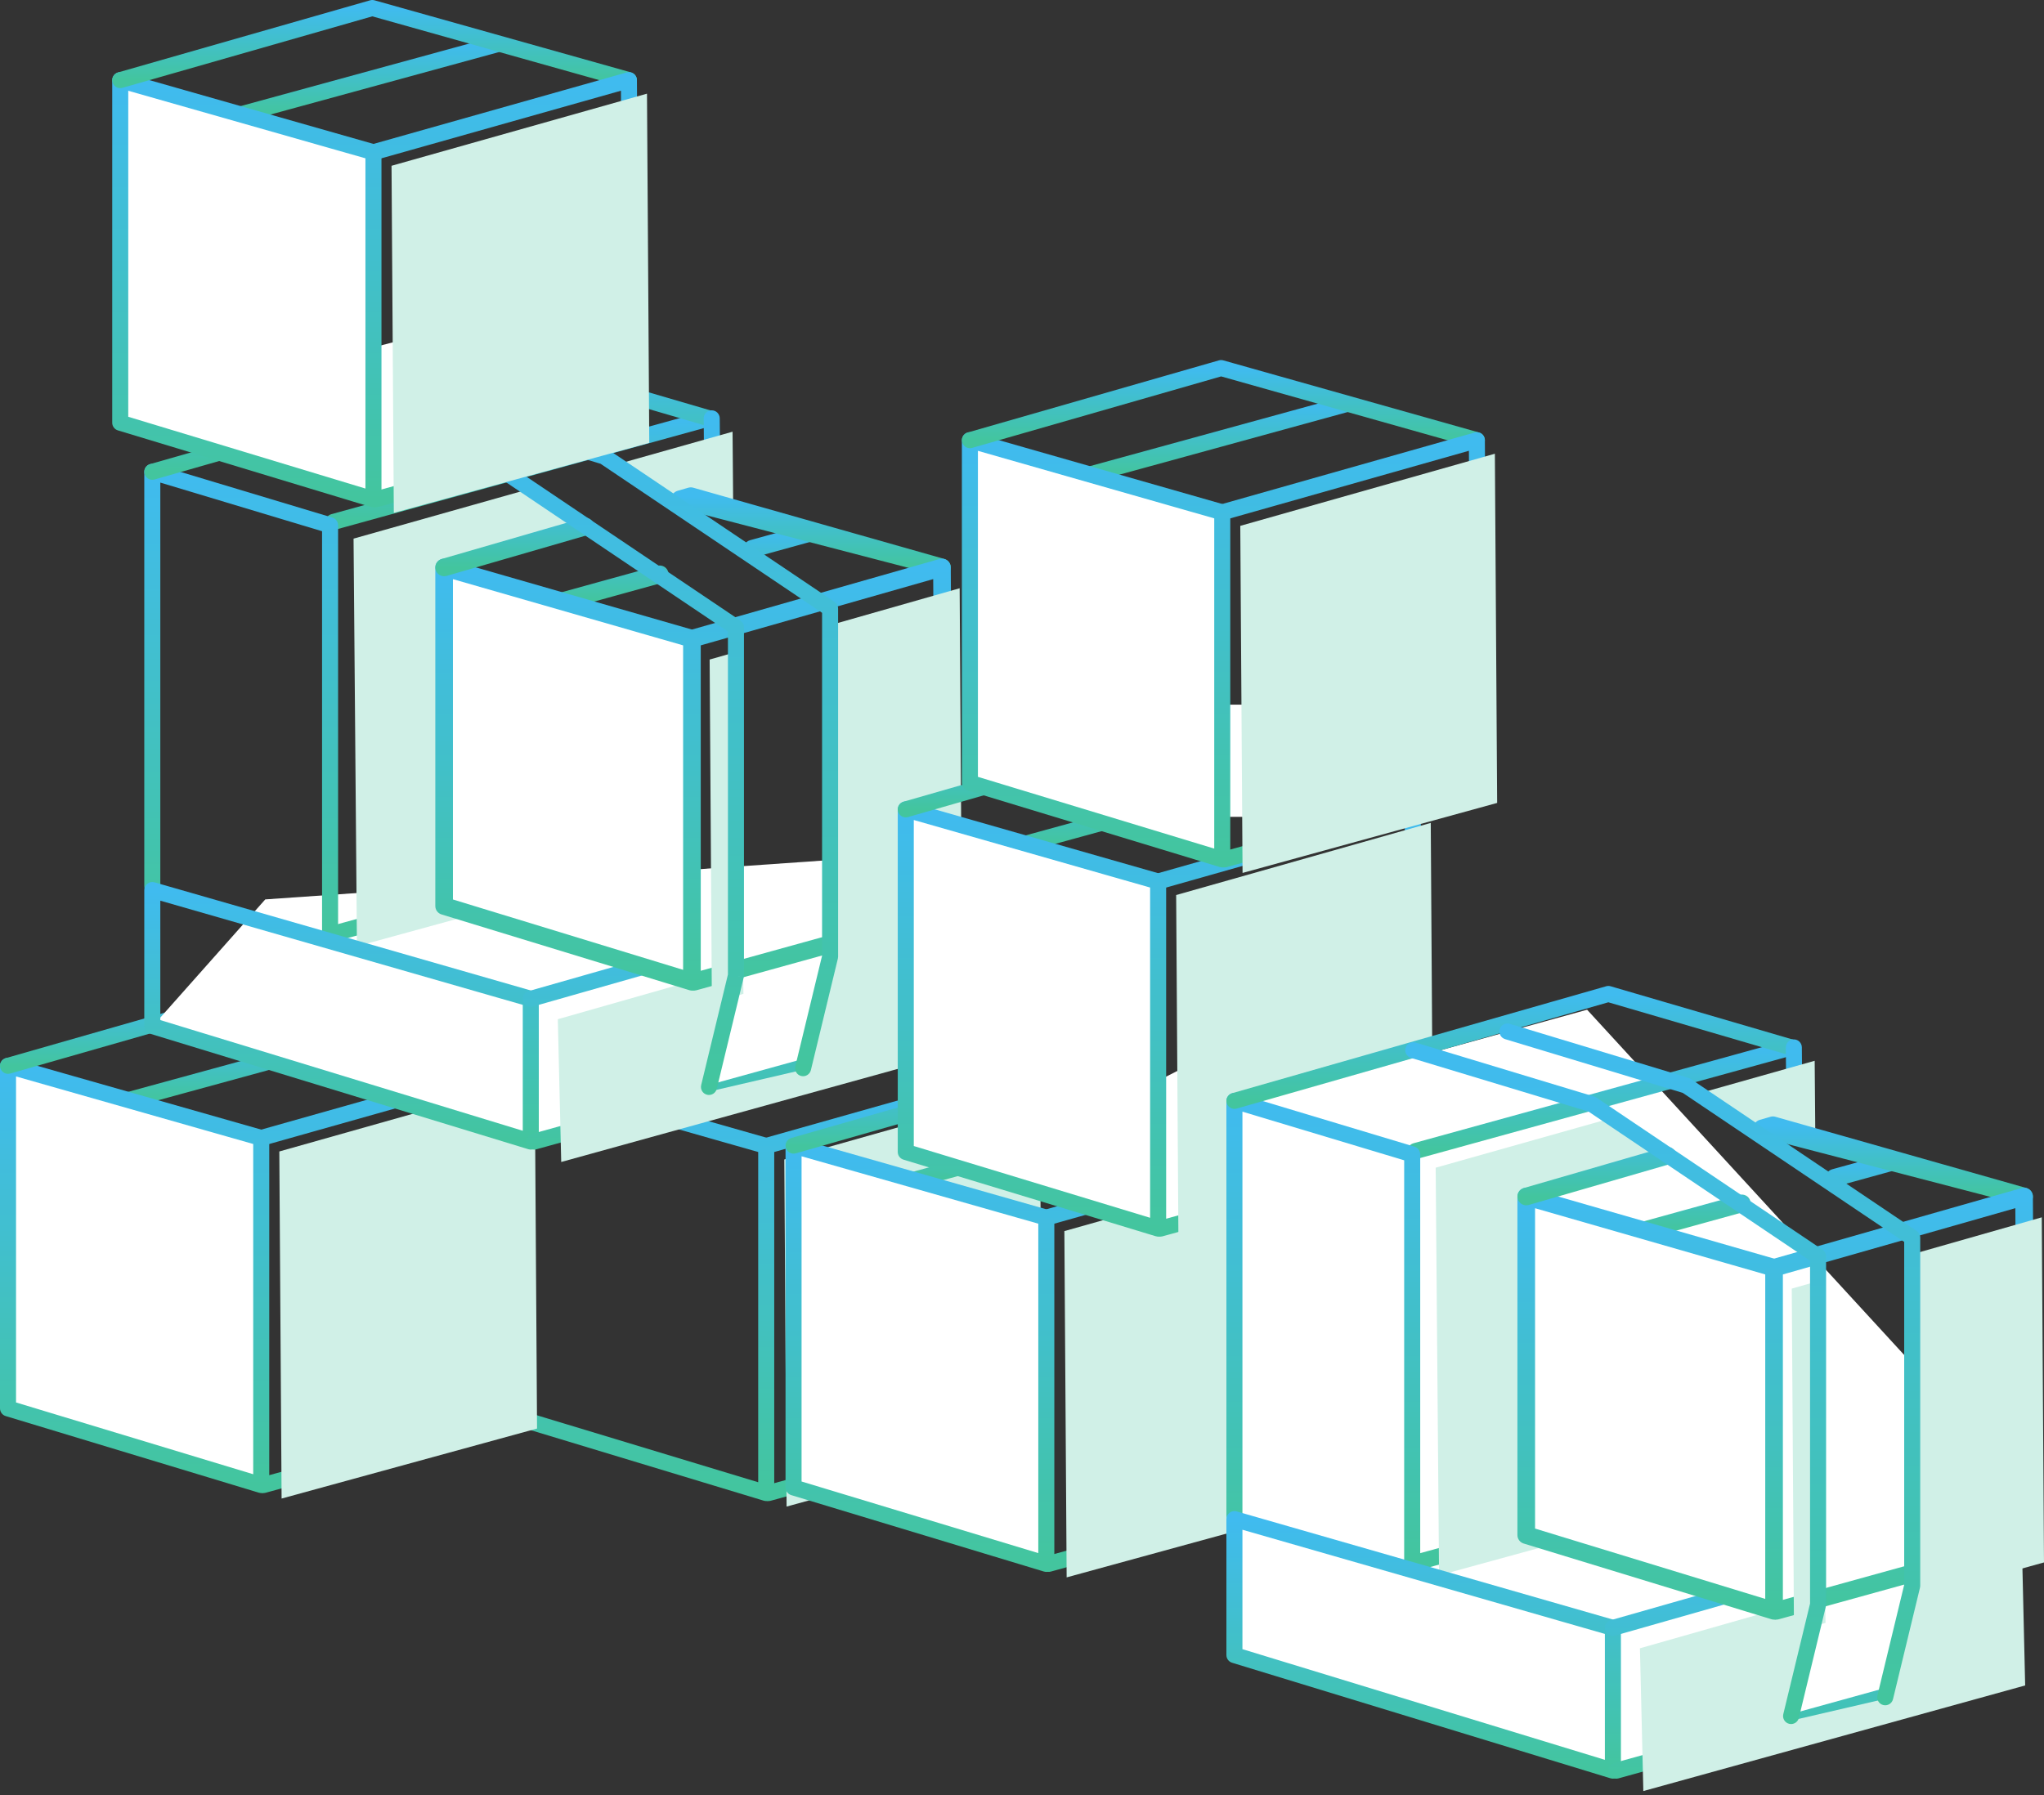 <svg width="255" height="224" viewBox="0 0 255 224" version="1.1" xmlns="http://www.w3.org/2000/svg" xmlns:xlink="http://www.w3.org/1999/xlink">
<rect x="0" y="0" width="255" height="224" fill="#333333" stroke="none"/>
<title>img_footer</title>
<desc>Created using Figma</desc>
<g id="Canvas" transform="translate(-447 -325)">
<clipPath id="clip-0" clip-rule="evenodd">
<path d="M 447 325L 702 325L 702 549L 447 549L 447 325Z" fill="#FFFFFF"/>
</clipPath>
<g id="img_footer" clip-path="url(#clip-0)">
<g id="footer_illustration">
<g id="box_2">
<g id="box">
<g id="Path 2 Copy 2">
<use xlink:href="#path0_stroke" transform="matrix(-1 0 0 1 558.103 454.5)" fill="url(#paint0_linear)"/>
</g>
<g id="Path 2">
<use xlink:href="#path1_stroke" transform="translate(511 459)" fill="url(#paint1_linear)"/>
</g>
<g id="Path 2">
<use xlink:href="#path2_stroke" transform="matrix(-1 0 0 1 574.462 450)" fill="url(#paint2_linear)"/>
</g>
<g id="Path 2 Copy">
<use xlink:href="#path3_stroke" transform="matrix(-1 0 0 1 574.744 459)" fill="url(#paint3_linear)"/>
</g>
<g id="offset">
<use xlink:href="#path4_fill" transform="matrix(-1 0 0 1 577 460.688)" fill="#D0F0E7" style="mix-blend-mode:darken"/>
</g>
</g>
</g>
<g id="box_1">
<g id="box">
<g id="Path 2 Copy 2">
<use xlink:href="#path0_stroke" transform="matrix(-1 0 0 1 495.103 453.5)" fill="url(#paint5_linear)"/>
</g>
<g id="Path 2">
<use xlink:href="#path5_fill" transform="translate(448 458)" fill="#FFFFFF"/>
<use xlink:href="#path1_stroke" transform="translate(448 458)" fill="url(#paint7_linear)"/>
</g>
<g id="Path 2">
<use xlink:href="#path2_stroke" transform="matrix(-1 0 0 1 511.462 449)" fill="url(#paint8_linear)"/>
</g>
<g id="Path 2 Copy">
<use xlink:href="#path3_stroke" transform="matrix(-1 0 0 1 511.744 458)" fill="url(#paint9_linear)"/>
</g>
<g id="offset">
<use xlink:href="#path4_fill" transform="matrix(-1 0 0 1 514 459.688)" fill="#D0F0E7" style="mix-blend-mode:darken"/>
</g>
</g>
</g>
<g id="box_4">
<g id="box">
<g id="Path 2 Copy 2">
<use xlink:href="#path6_stroke" transform="matrix(-1 0 0 1 593.019 463.473)" fill="url(#paint11_linear)"/>
</g>
<g id="Path 2">
<use xlink:href="#path7_fill" transform="translate(546 467.963)" fill="#FFFFFF"/>
<use xlink:href="#path8_stroke" transform="translate(546 467.963)" fill="url(#paint13_linear)"/>
</g>
<g id="Path 2">
<use xlink:href="#path9_stroke" transform="matrix(-1 0 0 1 609.348 458.984)" fill="url(#paint14_linear)"/>
</g>
<g id="Path 2 Copy">
<use xlink:href="#path10_stroke" transform="matrix(-1 0 0 1 609.63 467.963)" fill="url(#paint15_linear)"/>
</g>
<g id="offset">
<use xlink:href="#path11_fill" transform="matrix(-1 0 0 1 611.882 469.646)" fill="#D0F0E7" style="mix-blend-mode:darken"/>
</g>
</g>
<g id="Path 4">
<use xlink:href="#path12_fill" transform="translate(568.941 453.095)" fill="#FFFFFF"/>
</g>
</g>
<g id="boxes_bundle">
<g id="Path 3">
<use xlink:href="#path13_fill" transform="translate(466.587 431.383)" fill="#FFFFFF"/>
</g>
<g id="box1">
<g id="Path 2 Copy 2">
<use xlink:href="#path14_stroke" transform="matrix(-1 0 0 1 535.466 377.203)" fill="url(#paint19_linear)"/>
</g>
<g id="Path 2">
<use xlink:href="#path15_stroke" transform="translate(466 383.875)" fill="url(#paint20_linear)"/>
</g>
<g id="Path 2">
<use xlink:href="#path16_stroke" transform="matrix(-1 0 0 1 535.466 370.532)" fill="url(#paint21_linear)"/>
</g>
<g id="Path 2 Copy">
<use xlink:href="#path17_stroke" transform="matrix(-1 0 0 1 535.881 377.203)" fill="url(#paint22_linear)"/>
</g>
<g id="offset">
<use xlink:href="#path18_fill" transform="matrix(-1 0 0 1 538.473 378.871)" fill="#D0F0E7" style="mix-blend-mode:darken"/>
</g>
</g>
<g id="box_3">
<g id="Path 2">
<use xlink:href="#path19_stroke" transform="translate(466 436.064)" fill="url(#paint24_linear)"/>
</g>
<g id="Path 2 Copy">
<use xlink:href="#path20_fill" transform="matrix(-1 0 0 1 562.279 439.359)" fill="url(#paint25_linear)"/>
</g>
<g id="offset">
<use xlink:href="#path21_fill" transform="matrix(-1 0 0 1 564.651 438.609)" fill="#D0F0E7" style="mix-blend-mode:darken"/>
</g>
</g>
<g id="bo2">
<g id="Path 2 Copy 2">
<use xlink:href="#path22_stroke" transform="matrix(-1 0 0 1 548.505 391.362)" fill="url(#paint27_linear)"/>
</g>
<g id="Path 2">
<use xlink:href="#path23_fill" transform="translate(502.407 395.809)" fill="#FFFFFF"/>
<use xlink:href="#path24_stroke" transform="translate(502.407 395.809)" fill="url(#paint29_linear)"/>
</g>
<g id="Path 2">
<use xlink:href="#path25_stroke" transform="matrix(-1 0 0 1 564.516 386.915)" fill="url(#paint30_linear)"/>
</g>
<g id="Path 2 Copy">
<use xlink:href="#path26_stroke" transform="matrix(-1 0 0 1 564.792 395.809)" fill="url(#paint31_linear)"/>
</g>
<g id="offset">
<use xlink:href="#path27_fill" transform="matrix(-1 0 0 1 567 398.407)" fill="#D0F0E7" style="mix-blend-mode:darken"/>
</g>
</g>
<g id="Path 2">
<use xlink:href="#path28_stroke" transform="translate(500.058 375.213)" fill="url(#paint33_linear)"/>
</g>
<g id="Path 2">
<use xlink:href="#path28_stroke" transform="translate(488.314 377.553)" fill="url(#paint34_linear)"/>
</g>
<g id="Path 7">
<use xlink:href="#path29_fill" transform="translate(494.186 360)" fill="#FFFFFF"/>
</g>
</g>
<g id="box3">
<g id="box">
<g id="Path 2 Copy 2">
<use xlink:href="#path30_stroke" transform="matrix(-1 0 0 1 606.944 421.5)" fill="url(#paint36_linear)"/>
</g>
<g id="Path 2">
<use xlink:href="#path31_fill" transform="translate(560 426)" fill="#FFFFFF"/>
<use xlink:href="#path32_stroke" transform="translate(560 426)" fill="url(#paint38_linear)"/>
</g>
<g id="Path 2">
<use xlink:href="#path33_stroke" transform="matrix(-1 0 0 1 623.248 417)" fill="url(#paint39_linear)"/>
</g>
<g id="Path 2 Copy">
<use xlink:href="#path34_stroke" transform="matrix(-1 0 0 1 623.529 426)" fill="url(#paint40_linear)"/>
</g>
<g id="offset">
<use xlink:href="#path35_fill" transform="matrix(-1 0 0 1 625.778 427.688)" fill="#D0F0E7" style="mix-blend-mode:darken"/>
</g>
</g>
</g>
<g id="box3 copy">
<g id="box">
<g id="Rectangle 5">
<use xlink:href="#path36_fill" transform="translate(593 412.931)" fill="#FFFFFF"/>
</g>
<g id="Path 2 Copy 2">
<use xlink:href="#path30_stroke" transform="matrix(-1 0 0 1 614.944 375.431)" fill="url(#paint43_linear)"/>
</g>
<g id="Path 2">
<use xlink:href="#path31_fill" transform="translate(568 379.931)" fill="#FFFFFF"/>
<use xlink:href="#path32_stroke" transform="translate(568 379.931)" fill="url(#paint45_linear)"/>
</g>
<g id="Path 2">
<use xlink:href="#path33_stroke" transform="matrix(-1 0 0 1 631.248 370.931)" fill="url(#paint46_linear)"/>
</g>
<g id="Path 2 Copy">
<use xlink:href="#path34_stroke" transform="matrix(-1 0 0 1 631.529 379.931)" fill="url(#paint47_linear)"/>
</g>
<g id="offset">
<use xlink:href="#path35_fill" transform="matrix(-1 0 0 1 633.778 381.619)" fill="#D0F0E7" style="mix-blend-mode:darken"/>
</g>
</g>
</g>
<g id="box_top">
<g id="box">
<g id="Path 2 Copy 2">
<use xlink:href="#path0_stroke" transform="matrix(-1 0 0 1 509.103 330.5)" fill="url(#paint49_linear)"/>
</g>
<g id="Path 2">
<use xlink:href="#path5_fill" transform="translate(462 335)" fill="#FFFFFF"/>
<use xlink:href="#path1_stroke" transform="translate(462 335)" fill="url(#paint51_linear)"/>
</g>
<g id="Path 2">
<use xlink:href="#path2_stroke" transform="matrix(-1 0 0 1 525.462 326)" fill="url(#paint52_linear)"/>
</g>
<g id="Path 2 Copy">
<use xlink:href="#path3_stroke" transform="matrix(-1 0 0 1 525.744 335)" fill="url(#paint53_linear)"/>
</g>
<g id="offset">
<use xlink:href="#path4_fill" transform="matrix(-1 0 0 1 528 336.688)" fill="#D0F0E7" style="mix-blend-mode:darken"/>
</g>
</g>
</g>
<g id="boxes_bundle copy">
<g id="Path 3">
<use xlink:href="#path37_fill" transform="translate(601.587 451)" fill="#FFFFFF"/>
</g>
<g id="box1">
<g id="Path 2 Copy 2">
<use xlink:href="#path14_stroke" transform="matrix(-1 0 0 1 670.466 455.703)" fill="url(#paint56_linear)"/>
</g>
<g id="Path 2">
<use xlink:href="#path15_stroke" transform="translate(601 462.375)" fill="url(#paint57_linear)"/>
</g>
<g id="Path 2">
<use xlink:href="#path16_stroke" transform="matrix(-1 0 0 1 670.466 449.032)" fill="url(#paint58_linear)"/>
</g>
<g id="Path 2 Copy">
<use xlink:href="#path38_stroke" transform="matrix(-1 0 0 1 670.881 455.703)" fill="url(#paint59_linear)"/>
</g>
<g id="offset">
<use xlink:href="#path18_fill" transform="matrix(-1 0 0 1 673.473 457.371)" fill="#D0F0E7" style="mix-blend-mode:darken"/>
</g>
</g>
<g id="box_3">
<g id="Path 2">
<use xlink:href="#path19_stroke" transform="translate(601 514.564)" fill="url(#paint61_linear)"/>
</g>
<g id="Path 2 Copy">
<use xlink:href="#path39_fill" transform="matrix(-1 0 0 1 697.279 517.859)" fill="url(#paint62_linear)"/>
</g>
<g id="offset">
<use xlink:href="#path21_fill" transform="matrix(-1 0 0 1 699.651 517.109)" fill="#D0F0E7" style="mix-blend-mode:darken"/>
</g>
</g>
<g id="bo2">
<g id="Path 2 Copy 2">
<use xlink:href="#path22_stroke" transform="matrix(-1 0 0 1 683.505 469.862)" fill="url(#paint64_linear)"/>
</g>
<g id="Path 2">
<use xlink:href="#path23_fill" transform="translate(637.407 474.309)" fill="#FFFFFF"/>
<use xlink:href="#path24_stroke" transform="translate(637.407 474.309)" fill="url(#paint66_linear)"/>
</g>
<g id="Path 2">
<use xlink:href="#path25_stroke" transform="matrix(-1 0 0 1 699.516 465.415)" fill="url(#paint67_linear)"/>
</g>
<g id="Path 2 Copy">
<use xlink:href="#path26_stroke" transform="matrix(-1 0 0 1 699.792 474.309)" fill="url(#paint68_linear)"/>
</g>
<g id="offset">
<use xlink:href="#path27_fill" transform="matrix(-1 0 0 1 702 476.907)" fill="#D0F0E7" style="mix-blend-mode:darken"/>
</g>
</g>
<g id="Path 2">
<use xlink:href="#path28_stroke" transform="translate(635.058 453.713)" fill="url(#paint70_linear)"/>
</g>
<g id="Path 2">
<use xlink:href="#path28_stroke" transform="translate(623.314 456.053)" fill="url(#paint71_linear)"/>
</g>
</g>
</g>
</g>
</g>
<defs>
<linearGradient id="paint0_linear" x1="0" y1="0" x2="1" y2="0" gradientUnits="userSpaceOnUse" gradientTransform="matrix(0 8.661 -31.662 0 15.936 0.057)">
<stop offset="0" stop-color="#40BBEF"/>
<stop offset="1" stop-color="#43C59E"/>
</linearGradient>
<linearGradient id="paint1_linear" x1="0" y1="0" x2="1" y2="0" gradientUnits="userSpaceOnUse" gradientTransform="matrix(0 51.968 -31.382 0 15.795 0.344)">
<stop offset="0" stop-color="#40BBEF"/>
<stop offset="1" stop-color="#43C59E"/>
</linearGradient>
<linearGradient id="paint2_linear" x1="0" y1="0" x2="1" y2="0" gradientUnits="userSpaceOnUse" gradientTransform="matrix(0 8.941 -63.044 0 31.731 0.059)">
<stop offset="0" stop-color="#40BBEF"/>
<stop offset="1" stop-color="#43C59E"/>
</linearGradient>
<linearGradient id="paint3_linear" x1="0" y1="0" x2="1" y2="0" gradientUnits="userSpaceOnUse" gradientTransform="matrix(0 51.968 -31.942 0 16.077 0.344)">
<stop offset="0" stop-color="#40BBEF"/>
<stop offset="1" stop-color="#43C59E"/>
</linearGradient>
<linearGradient id="paint5_linear" x1="0" y1="0" x2="1" y2="0" gradientUnits="userSpaceOnUse" gradientTransform="matrix(0 8.661 -31.662 0 15.936 0.057)">
<stop offset="0" stop-color="#40BBEF"/>
<stop offset="1" stop-color="#43C59E"/>
</linearGradient>
<linearGradient id="paint7_linear" x1="0" y1="0" x2="1" y2="0" gradientUnits="userSpaceOnUse" gradientTransform="matrix(0 51.968 -31.382 0 15.795 0.344)">
<stop offset="0" stop-color="#40BBEF"/>
<stop offset="1" stop-color="#43C59E"/>
</linearGradient>
<linearGradient id="paint8_linear" x1="0" y1="0" x2="1" y2="0" gradientUnits="userSpaceOnUse" gradientTransform="matrix(0 8.941 -63.044 0 31.731 0.059)">
<stop offset="0" stop-color="#40BBEF"/>
<stop offset="1" stop-color="#43C59E"/>
</linearGradient>
<linearGradient id="paint9_linear" x1="0" y1="0" x2="1" y2="0" gradientUnits="userSpaceOnUse" gradientTransform="matrix(0 51.968 -31.942 0 16.077 0.344)">
<stop offset="0" stop-color="#40BBEF"/>
<stop offset="1" stop-color="#43C59E"/>
</linearGradient>
<linearGradient id="paint11_linear" x1="0" y1="0" x2="1" y2="0" gradientUnits="userSpaceOnUse" gradientTransform="matrix(0 8.641 -31.606 0 15.908 0.057)">
<stop offset="0" stop-color="#40BBEF"/>
<stop offset="1" stop-color="#43C59E"/>
</linearGradient>
<linearGradient id="paint13_linear" x1="0" y1="0" x2="1" y2="0" gradientUnits="userSpaceOnUse" gradientTransform="matrix(0 51.847 -31.326 0 15.767 0.343)">
<stop offset="0" stop-color="#40BBEF"/>
<stop offset="1" stop-color="#43C59E"/>
</linearGradient>
<linearGradient id="paint14_linear" x1="0" y1="0" x2="1" y2="0" gradientUnits="userSpaceOnUse" gradientTransform="matrix(0 8.92 -62.932 0 31.674 0.059)">
<stop offset="0" stop-color="#40BBEF"/>
<stop offset="1" stop-color="#43C59E"/>
</linearGradient>
<linearGradient id="paint15_linear" x1="0" y1="0" x2="1" y2="0" gradientUnits="userSpaceOnUse" gradientTransform="matrix(0 51.847 -31.885 0 16.048 0.343)">
<stop offset="0" stop-color="#40BBEF"/>
<stop offset="1" stop-color="#43C59E"/>
</linearGradient>
<linearGradient id="paint19_linear" x1="0" y1="0" x2="1" y2="0" gradientUnits="userSpaceOnUse" gradientTransform="matrix(0 12.841 -46.56 0 23.434 0.085)">
<stop offset="0" stop-color="#40BBEF"/>
<stop offset="1" stop-color="#43C59E"/>
</linearGradient>
<linearGradient id="paint20_linear" x1="0" y1="0" x2="1" y2="0" gradientUnits="userSpaceOnUse" gradientTransform="matrix(0 57.164 -22.033 0 11.089 0.378)">
<stop offset="0" stop-color="#40BBEF"/>
<stop offset="1" stop-color="#43C59E"/>
</linearGradient>
<linearGradient id="paint21_linear" x1="0" y1="0" x2="1" y2="0" gradientUnits="userSpaceOnUse" gradientTransform="matrix(0 13.255 -69.009 0 34.733 0.088)">
<stop offset="0" stop-color="#40BBEF"/>
<stop offset="1" stop-color="#43C59E"/>
</linearGradient>
<linearGradient id="paint22_linear" x1="0" y1="0" x2="1" y2="0" gradientUnits="userSpaceOnUse" gradientTransform="matrix(0 63.791 -46.643 0 23.476 0.422)">
<stop offset="0" stop-color="#40BBEF"/>
<stop offset="1" stop-color="#43C59E"/>
</linearGradient>
<linearGradient id="paint24_linear" x1="0" y1="0" x2="1" y2="0" gradientUnits="userSpaceOnUse" gradientTransform="matrix(0 31.184 -46.907 0 23.609 0.206)">
<stop offset="0" stop-color="#40BBEF"/>
<stop offset="1" stop-color="#43C59E"/>
</linearGradient>
<linearGradient id="paint25_linear" x1="0" y1="0" x2="1" y2="0" gradientUnits="userSpaceOnUse" gradientTransform="matrix(0 28.905 -49.732 0 25.03 0.191)">
<stop offset="0" stop-color="#40BBEF"/>
<stop offset="1" stop-color="#43C59E"/>
</linearGradient>
<linearGradient id="paint27_linear" x1="0" y1="0" x2="1" y2="0" gradientUnits="userSpaceOnUse" gradientTransform="matrix(0 8.56 -30.987 0 15.596 0.057)">
<stop offset="0" stop-color="#40BBEF"/>
<stop offset="1" stop-color="#43C59E"/>
</linearGradient>
<linearGradient id="paint29_linear" x1="0" y1="0" x2="1" y2="0" gradientUnits="userSpaceOnUse" gradientTransform="matrix(0 51.36 -30.713 0 15.458 0.34)">
<stop offset="0" stop-color="#40BBEF"/>
<stop offset="1" stop-color="#43C59E"/>
</linearGradient>
<linearGradient id="paint30_linear" x1="0" y1="0" x2="1" y2="0" gradientUnits="userSpaceOnUse" gradientTransform="matrix(0 8.836 -61.7 0 31.054 0.058)">
<stop offset="0" stop-color="#40BBEF"/>
<stop offset="1" stop-color="#43C59E"/>
</linearGradient>
<linearGradient id="paint31_linear" x1="0" y1="0" x2="1" y2="0" gradientUnits="userSpaceOnUse" gradientTransform="matrix(0 51.36 -31.261 0 15.734 0.34)">
<stop offset="0" stop-color="#40BBEF"/>
<stop offset="1" stop-color="#43C59E"/>
</linearGradient>
<linearGradient id="paint33_linear" x1="0" y1="0" x2="1" y2="0" gradientUnits="userSpaceOnUse" gradientTransform="matrix(0 82.539 -50.168 0 25.25 0.546)">
<stop offset="0" stop-color="#40BBEF"/>
<stop offset="1" stop-color="#43C59E"/>
</linearGradient>
<linearGradient id="paint34_linear" x1="0" y1="0" x2="1" y2="0" gradientUnits="userSpaceOnUse" gradientTransform="matrix(0 82.539 -50.168 0 25.25 0.546)">
<stop offset="0" stop-color="#40BBEF"/>
<stop offset="1" stop-color="#43C59E"/>
</linearGradient>
<linearGradient id="paint36_linear" x1="0" y1="0" x2="1" y2="0" gradientUnits="userSpaceOnUse" gradientTransform="matrix(0 8.661 -31.556 0 15.882 0.057)">
<stop offset="0" stop-color="#40BBEF"/>
<stop offset="1" stop-color="#43C59E"/>
</linearGradient>
<linearGradient id="paint38_linear" x1="0" y1="0" x2="1" y2="0" gradientUnits="userSpaceOnUse" gradientTransform="matrix(0 51.968 -31.276 0 15.742 0.344)">
<stop offset="0" stop-color="#40BBEF"/>
<stop offset="1" stop-color="#43C59E"/>
</linearGradient>
<linearGradient id="paint39_linear" x1="0" y1="0" x2="1" y2="0" gradientUnits="userSpaceOnUse" gradientTransform="matrix(0 8.941 -62.832 0 31.624 0.059)">
<stop offset="0" stop-color="#40BBEF"/>
<stop offset="1" stop-color="#43C59E"/>
</linearGradient>
<linearGradient id="paint40_linear" x1="0" y1="0" x2="1" y2="0" gradientUnits="userSpaceOnUse" gradientTransform="matrix(0 51.968 -31.835 0 16.023 0.344)">
<stop offset="0" stop-color="#40BBEF"/>
<stop offset="1" stop-color="#43C59E"/>
</linearGradient>
<linearGradient id="paint43_linear" x1="0" y1="0" x2="1" y2="0" gradientUnits="userSpaceOnUse" gradientTransform="matrix(0 8.661 -31.556 0 15.882 0.057)">
<stop offset="0" stop-color="#40BBEF"/>
<stop offset="1" stop-color="#43C59E"/>
</linearGradient>
<linearGradient id="paint45_linear" x1="0" y1="0" x2="1" y2="0" gradientUnits="userSpaceOnUse" gradientTransform="matrix(0 51.968 -31.276 0 15.742 0.344)">
<stop offset="0" stop-color="#40BBEF"/>
<stop offset="1" stop-color="#43C59E"/>
</linearGradient>
<linearGradient id="paint46_linear" x1="0" y1="0" x2="1" y2="0" gradientUnits="userSpaceOnUse" gradientTransform="matrix(0 8.941 -62.832 0 31.624 0.059)">
<stop offset="0" stop-color="#40BBEF"/>
<stop offset="1" stop-color="#43C59E"/>
</linearGradient>
<linearGradient id="paint47_linear" x1="0" y1="0" x2="1" y2="0" gradientUnits="userSpaceOnUse" gradientTransform="matrix(0 51.968 -31.835 0 16.023 0.344)">
<stop offset="0" stop-color="#40BBEF"/>
<stop offset="1" stop-color="#43C59E"/>
</linearGradient>
<linearGradient id="paint49_linear" x1="0" y1="0" x2="1" y2="0" gradientUnits="userSpaceOnUse" gradientTransform="matrix(0 8.661 -31.662 0 15.936 0.057)">
<stop offset="0" stop-color="#40BBEF"/>
<stop offset="1" stop-color="#43C59E"/>
</linearGradient>
<linearGradient id="paint51_linear" x1="0" y1="0" x2="1" y2="0" gradientUnits="userSpaceOnUse" gradientTransform="matrix(0 51.968 -31.382 0 15.795 0.344)">
<stop offset="0" stop-color="#40BBEF"/>
<stop offset="1" stop-color="#43C59E"/>
</linearGradient>
<linearGradient id="paint52_linear" x1="0" y1="0" x2="1" y2="0" gradientUnits="userSpaceOnUse" gradientTransform="matrix(0 8.941 -63.044 0 31.731 0.059)">
<stop offset="0" stop-color="#40BBEF"/>
<stop offset="1" stop-color="#43C59E"/>
</linearGradient>
<linearGradient id="paint53_linear" x1="0" y1="0" x2="1" y2="0" gradientUnits="userSpaceOnUse" gradientTransform="matrix(0 51.968 -31.942 0 16.077 0.344)">
<stop offset="0" stop-color="#40BBEF"/>
<stop offset="1" stop-color="#43C59E"/>
</linearGradient>
<linearGradient id="paint56_linear" x1="0" y1="0" x2="1" y2="0" gradientUnits="userSpaceOnUse" gradientTransform="matrix(0 12.841 -46.56 0 23.434 0.085)">
<stop offset="0" stop-color="#40BBEF"/>
<stop offset="1" stop-color="#43C59E"/>
</linearGradient>
<linearGradient id="paint57_linear" x1="0" y1="0" x2="1" y2="0" gradientUnits="userSpaceOnUse" gradientTransform="matrix(0 57.164 -22.033 0 11.089 0.378)">
<stop offset="0" stop-color="#40BBEF"/>
<stop offset="1" stop-color="#43C59E"/>
</linearGradient>
<linearGradient id="paint58_linear" x1="0" y1="0" x2="1" y2="0" gradientUnits="userSpaceOnUse" gradientTransform="matrix(0 13.255 -69.009 0 34.733 0.088)">
<stop offset="0" stop-color="#40BBEF"/>
<stop offset="1" stop-color="#43C59E"/>
</linearGradient>
<linearGradient id="paint59_linear" x1="0" y1="0" x2="1" y2="0" gradientUnits="userSpaceOnUse" gradientTransform="matrix(0 63.791 -46.643 0 23.476 0.422)">
<stop offset="0" stop-color="#40BBEF"/>
<stop offset="1" stop-color="#43C59E"/>
</linearGradient>
<linearGradient id="paint61_linear" x1="0" y1="0" x2="1" y2="0" gradientUnits="userSpaceOnUse" gradientTransform="matrix(0 31.184 -46.907 0 23.609 0.206)">
<stop offset="0" stop-color="#40BBEF"/>
<stop offset="1" stop-color="#43C59E"/>
</linearGradient>
<linearGradient id="paint62_linear" x1="0" y1="0" x2="1" y2="0" gradientUnits="userSpaceOnUse" gradientTransform="matrix(0 28.905 -49.732 0 25.03 0.191)">
<stop offset="0" stop-color="#40BBEF"/>
<stop offset="1" stop-color="#43C59E"/>
</linearGradient>
<linearGradient id="paint64_linear" x1="0" y1="0" x2="1" y2="0" gradientUnits="userSpaceOnUse" gradientTransform="matrix(0 8.56 -30.987 0 15.596 0.057)">
<stop offset="0" stop-color="#40BBEF"/>
<stop offset="1" stop-color="#43C59E"/>
</linearGradient>
<linearGradient id="paint66_linear" x1="0" y1="0" x2="1" y2="0" gradientUnits="userSpaceOnUse" gradientTransform="matrix(0 51.36 -30.713 0 15.458 0.34)">
<stop offset="0" stop-color="#40BBEF"/>
<stop offset="1" stop-color="#43C59E"/>
</linearGradient>
<linearGradient id="paint67_linear" x1="0" y1="0" x2="1" y2="0" gradientUnits="userSpaceOnUse" gradientTransform="matrix(0 8.836 -61.7 0 31.054 0.058)">
<stop offset="0" stop-color="#40BBEF"/>
<stop offset="1" stop-color="#43C59E"/>
</linearGradient>
<linearGradient id="paint68_linear" x1="0" y1="0" x2="1" y2="0" gradientUnits="userSpaceOnUse" gradientTransform="matrix(0 51.36 -31.261 0 15.734 0.34)">
<stop offset="0" stop-color="#40BBEF"/>
<stop offset="1" stop-color="#43C59E"/>
</linearGradient>
<linearGradient id="paint70_linear" x1="0" y1="0" x2="1" y2="0" gradientUnits="userSpaceOnUse" gradientTransform="matrix(0 82.539 -50.168 0 25.25 0.546)">
<stop offset="0" stop-color="#40BBEF"/>
<stop offset="1" stop-color="#43C59E"/>
</linearGradient>
<linearGradient id="paint71_linear" x1="0" y1="0" x2="1" y2="0" gradientUnits="userSpaceOnUse" gradientTransform="matrix(0 82.539 -50.168 0 25.25 0.546)">
<stop offset="0" stop-color="#40BBEF"/>
<stop offset="1" stop-color="#43C59E"/>
</linearGradient>
<path id="path0_stroke" d="M 0.264 -0.965C -0.269 -1.11 -0.819 -0.797 -0.965 -0.264C -1.11 0.269 -0.797 0.819 -0.264 0.965L 0.264 -0.965ZM 31.608 9.683C 32.141 9.829 32.691 9.515 32.836 8.983C 32.982 8.45 32.668 7.9 32.136 7.754L 31.608 9.683ZM -0.264 0.965L 31.608 9.683L 32.136 7.754L 0.264 -0.965L -0.264 0.965Z"/>
<path id="path1_stroke" d="M 0 0L 0.274 -0.962C -0.028 -1.048 -0.352 -0.987 -0.602 -0.798C -0.853 -0.609 -1 -0.314 -1 0L 0 0ZM 0 42.75L -1 42.75C -1 43.191 -0.712 43.579 -0.29 43.707L 0 42.75ZM 31.59 52.312L 31.3 53.27C 31.603 53.361 31.931 53.304 32.186 53.115C 32.44 52.927 32.59 52.629 32.59 52.312L 31.59 52.312ZM 31.59 9L 32.59 9C 32.59 8.553 32.293 8.161 31.864 8.038L 31.59 9ZM -1 0L -1 42.75L 1 42.75L 1 0L -1 0ZM -0.29 43.707L 31.3 53.27L 31.88 51.355L 0.29 41.793L -0.29 43.707ZM 32.59 52.312L 32.59 9L 30.59 9L 30.59 52.312L 32.59 52.312ZM 31.864 8.038L 0.274 -0.962L -0.274 0.962L 31.316 9.962L 31.864 8.038Z"/>
<path id="path2_stroke" d="M -0.271 8.037C -0.802 8.187 -1.112 8.739 -0.963 9.271C -0.813 9.802 -0.261 10.112 0.271 9.963L -0.271 8.037ZM 32.016 0L 32.291 -0.961C 32.113 -1.012 31.924 -1.013 31.745 -0.963L 32.016 0ZM 63.186 9.961C 63.717 10.113 64.271 9.806 64.423 9.275C 64.575 8.744 64.268 8.191 63.737 8.039L 63.186 9.961ZM 0.271 9.963L 32.287 0.963L 31.745 -0.963L -0.271 8.037L 0.271 9.963ZM 31.741 0.961L 63.186 9.961L 63.737 8.039L 32.291 -0.961L 31.741 0.961Z"/>
<path id="path3_stroke" d="M 31.605 53.277C 32.138 53.423 32.688 53.109 32.834 52.577C 32.98 52.044 32.666 51.494 32.134 51.348L 31.605 53.277ZM 0 43.575L -1 43.568C -1.003 44.021 -0.701 44.419 -0.264 44.539L 0 43.575ZM 0.285 0L 0.556 -0.962C 0.256 -1.047 -0.067 -0.987 -0.316 -0.799C -0.566 -0.612 -0.713 -0.319 -0.715 -0.007L 0.285 0ZM 31.882 9.962C 32.414 10.113 32.966 9.803 33.116 9.272C 33.266 8.74 32.957 8.188 32.426 8.038L 31.882 9.962ZM 32.134 51.348L 0.264 42.61L -0.264 44.539L 31.605 53.277L 32.134 51.348ZM 1 43.581L 1.285 0.007L -0.715 -0.007L -1 43.568L 1 43.581ZM 0.013 0.962L 31.882 9.962L 32.426 8.038L 0.556 -0.962L 0.013 0.962Z"/>
<path id="path4_fill" fill-rule="evenodd" d="M 31.869 52.312L 0 43.575L 0.285 0L 32.154 9L 31.869 52.312Z"/>
<path id="path5_fill" fill-rule="evenodd" d="M 0 0L 0 42.75L 31.59 52.312L 31.59 9L 0 0Z"/>
<path id="path6_stroke" d="M 0.264 -0.965C -0.269 -1.11 -0.819 -0.796 -0.965 -0.264C -1.11 0.269 -0.796 0.819 -0.264 0.965L 0.264 -0.965ZM 31.551 9.663C 32.084 9.809 32.634 9.495 32.78 8.962C 32.925 8.429 32.611 7.879 32.079 7.734L 31.551 9.663ZM -0.264 0.965L 31.551 9.663L 32.079 7.734L 0.264 -0.965L -0.264 0.965Z"/>
<path id="path7_fill" fill-rule="evenodd" d="M 0 0L 0 42.65L 31.533 52.19L 31.533 8.979L 0 0Z"/>
<path id="path8_stroke" d="M 0 0L 0.274 -0.962C -0.028 -1.048 -0.352 -0.987 -0.603 -0.798C -0.853 -0.609 -1 -0.314 -1 2.13556e-16L 0 0ZM 0 42.65L -1 42.65C -1 43.091 -0.711 43.479 -0.29 43.607L 0 42.65ZM 31.533 52.19L 31.244 53.147C 31.547 53.239 31.875 53.182 32.129 52.993C 32.384 52.804 32.533 52.507 32.533 52.19L 31.533 52.19ZM 31.533 8.979L 32.533 8.979C 32.533 8.532 32.237 8.14 31.807 8.017L 31.533 8.979ZM -1 0L -1 42.65L 1 42.65L 1 0L -1 0ZM -0.29 43.607L 31.244 53.147L 31.823 51.233L 0.29 41.693L -0.29 43.607ZM 32.533 52.19L 32.533 8.979L 30.533 8.979L 30.533 52.19L 32.533 52.19ZM 31.807 8.017L 0.274 -0.962L -0.274 0.962L 31.26 9.941L 31.807 8.017Z"/>
<path id="path9_stroke" d="M -0.27 8.016C -0.802 8.166 -1.112 8.718 -0.963 9.249C -0.813 9.781 -0.261 10.091 0.27 9.942L -0.27 8.016ZM 31.959 0L 32.234 -0.961C 32.056 -1.012 31.867 -1.013 31.688 -0.963L 31.959 0ZM 63.073 9.94C 63.604 10.092 64.158 9.785 64.31 9.254C 64.462 8.723 64.154 8.169 63.623 8.017L 63.073 9.94ZM 0.27 9.942L 32.229 0.963L 31.688 -0.963L -0.27 8.016L 0.27 9.942ZM 31.684 0.961L 63.073 9.94L 63.623 8.017L 32.234 -0.961L 31.684 0.961Z"/>
<path id="path10_stroke" d="M 31.548 53.154C 32.081 53.3 32.631 52.987 32.777 52.454C 32.923 51.922 32.609 51.371 32.077 51.225L 31.548 53.154ZM 0 43.473L -1 43.466C -1.003 43.919 -0.701 44.317 -0.264 44.437L 0 43.473ZM 0.284 0L 0.556 -0.962C 0.255 -1.047 -0.067 -0.987 -0.317 -0.799C -0.566 -0.612 -0.714 -0.319 -0.716 -0.007L 0.284 0ZM 31.825 9.941C 32.356 10.091 32.909 9.782 33.059 9.251C 33.209 8.719 32.9 8.167 32.368 8.017L 31.825 9.941ZM 32.077 51.225L 0.264 42.508L -0.264 44.437L 31.548 53.154L 32.077 51.225ZM 1 43.479L 1.284 0.007L -0.716 -0.007L -1 43.466L 1 43.479ZM 0.012 0.962L 31.825 9.941L 32.368 8.017L 0.556 -0.962L 0.012 0.962Z"/>
<path id="path11_fill" fill-rule="evenodd" d="M 31.812 52.19L 0 43.473L 0.284 0L 32.096 8.979L 31.812 52.19Z"/>
<path id="path12_fill" fill-rule="evenodd" d="M 0 17.527L 25.882 25.093L 57.059 17.527C 57.059 17.527 32.941 -1.095 34.118 0.068C 35.294 1.232 0 17.527 0 17.527Z"/>
<path id="path13_fill" fill-rule="evenodd" d="M 0 21.064L 45.802 36.277L 97.477 22.819L 97.477 0L 13.506 5.851L 0 21.064Z"/>
<path id="path14_stroke" d="M 0.266 -0.964C -0.267 -1.111 -0.817 -0.798 -0.964 -0.266C -1.111 0.267 -0.798 0.817 -0.266 0.964L 0.266 -0.964ZM 46.603 13.89C 47.135 14.037 47.686 13.724 47.833 13.192C 47.98 12.66 47.667 12.109 47.135 11.962L 46.603 13.89ZM -0.266 0.964L 46.603 13.89L 47.135 11.962L 0.266 -0.964L -0.266 0.964Z"/>
<path id="path15_stroke" d="M 21.179 57.542C 21.179 58.094 21.627 58.542 22.179 58.542C 22.731 58.542 23.179 58.094 23.179 57.542L 21.179 57.542ZM 22.179 6.672L 23.179 6.672C 23.179 6.23 22.89 5.841 22.467 5.714L 22.179 6.672ZM 0 0L 0.288 -0.958C -0.015 -1.049 -0.343 -0.991 -0.597 -0.803C -0.85 -0.614 -1 -0.316 -1 0L 0 0ZM -1 51.705C -1 52.257 -0.552 52.705 0 52.705C 0.552 52.705 1 52.257 1 51.705L -1 51.705ZM 23.179 57.542L 23.179 6.672L 21.179 6.672L 21.179 57.542L 23.179 57.542ZM 22.467 5.714L 0.288 -0.958L -0.288 0.958L 21.891 7.629L 22.467 5.714ZM -1 0L -1 51.705L 1 51.705L 1 0L -1 0Z"/>
<path id="path16_stroke" d="M -0.281 5.712C -0.811 5.867 -1.115 6.422 -0.96 6.952C -0.805 7.482 -0.249 7.786 0.281 7.631L -0.281 5.712ZM 22.811 0L 23.086 -0.961C 22.905 -1.013 22.712 -1.013 22.531 -0.96L 22.811 0ZM 69.191 14.305C 69.722 14.456 70.276 14.149 70.428 13.618C 70.579 13.087 70.272 12.534 69.741 12.382L 69.191 14.305ZM 0.281 7.631L 23.092 0.96L 22.531 -0.96L -0.281 5.712L 0.281 7.631ZM 22.536 0.961L 69.191 14.305L 69.741 12.382L 23.086 -0.961L 22.536 0.961Z"/>
<path id="path17_stroke" d="M 46.688 65.178C 47.22 65.324 47.77 65.011 47.916 64.478C 48.062 63.945 47.749 63.395 47.216 63.249L 46.688 65.178ZM 33.605 59.52C 33.073 59.374 32.523 59.688 32.377 60.221C 32.231 60.753 32.544 61.303 33.077 61.449L 33.605 59.52ZM -1 10.961C -1.005 11.514 -0.561 11.965 -0.008 11.97C 0.544 11.974 0.995 11.53 1 10.978L -1 10.961ZM 1.09 0.008C 1.095 -0.544 0.651 -0.995 0.099 -1C -0.454 -1.005 -0.905 -0.561 -0.91 -0.008L 1.09 0.008ZM 47.216 63.249L 33.605 59.52L 33.077 61.449L 46.688 65.178L 47.216 63.249ZM 1 10.978L 1.09 0.008L -0.91 -0.008L -1 10.961L 1 10.978Z"/>
<path id="path18_fill" fill-rule="evenodd" d="M 18.909 12.092L 25.54 7.184L 47.365 13.343L 46.943 64.214L 31.71 60.04L 36.485 17.096L 19.833 12.256L 18.909 12.092ZM 6.355 8.339L 0 9.913L 0.082 0L 14.284 4.008L 8.029 8.339L 6.355 8.339Z"/>
<path id="path19_stroke" d="M 0 0L 0.276 -0.961C -0.026 -1.048 -0.351 -0.988 -0.602 -0.799C -0.852 -0.61 -1 -0.314 -1 2.13401e-16L 0 0ZM 0 16.968L -1 16.968C -1 17.408 -0.713 17.796 -0.292 17.924L 0 16.968ZM 47.218 31.391L 46.925 32.347C 47.229 32.44 47.558 32.383 47.813 32.195C 48.067 32.006 48.218 31.708 48.218 31.391L 47.218 31.391ZM 47.218 13.575L 48.218 13.575C 48.218 13.129 47.922 12.737 47.494 12.613L 47.218 13.575ZM -1 0L -1 16.968L 1 16.968L 1 0L -1 0ZM -0.292 17.924L 46.925 32.347L 47.51 30.435L 0.292 16.012L -0.292 17.924ZM 48.218 31.391L 48.218 13.575L 46.218 13.575L 46.218 31.391L 48.218 31.391ZM 47.494 12.613L 0.276 -0.961L -0.276 0.961L 46.941 14.536L 47.494 12.613Z"/>
<path id="path20_fill" fill-rule="evenodd" d="M 49.599 28.363C 49.747 27.83 49.434 27.279 48.902 27.132L 2.018 14.161L 2.325 1.023C 2.338 0.471 1.901 0.013 1.348 0C 0.796 -0.013 0.338 0.425 0.325 0.977L 0 14.894C -0.01 15.352 0.292 15.759 0.733 15.881L 48.369 29.06C 48.901 29.207 49.452 28.895 49.599 28.363ZM 34.582 6.153C 34.431 6.685 34.738 7.238 35.27 7.389L 48.787 11.241C 49.318 11.393 49.871 11.085 50.023 10.553C 50.174 10.022 49.866 9.469 49.335 9.318L 35.818 5.466C 35.286 5.314 34.733 5.622 34.582 6.153Z"/>
<path id="path21_fill" fill-rule="evenodd" d="M 47.636 31.391L 0 18.212L 0.425 0L 13.895 3.838L 17.707 19.938L 28.668 22.483L 25.079 7.025L 48.061 13.575L 47.636 31.391Z"/>
<path id="path22_stroke" d="M 0.293 -1.06C -0.293 -1.222 -0.899 -0.878 -1.06 -0.293C -1.222 0.293 -0.878 0.899 -0.293 1.06L 0.293 -1.06ZM 7.346 3.171C 7.932 3.332 8.538 2.989 8.7 2.403C 8.861 1.818 8.518 1.212 7.932 1.05L 7.346 3.171ZM 19.493 4.244C 18.907 4.082 18.301 4.425 18.14 5.011C 17.978 5.596 18.321 6.202 18.907 6.364L 19.493 4.244ZM 30.899 9.677C 31.485 9.839 32.091 9.495 32.253 8.91C 32.414 8.324 32.071 7.718 31.485 7.556L 30.899 9.677ZM -0.293 1.06L 7.346 3.171L 7.932 1.05L 0.293 -1.06L -0.293 1.06ZM 18.907 6.364L 30.899 9.677L 31.485 7.556L 19.493 4.244L 18.907 6.364Z"/>
<path id="path23_fill" fill-rule="evenodd" d="M 0 0L 0 42.249L 30.916 51.7L 30.916 8.895L 0 0Z"/>
<path id="path24_stroke" d="M 0 0L 0.304 -1.057C -0.028 -1.153 -0.386 -1.087 -0.662 -0.879C -0.938 -0.671 -1.1 -0.346 -1.1 0L 0 0ZM 0 42.249L -1.1 42.249C -1.1 42.733 -0.784 43.16 -0.322 43.301L 0 42.249ZM 30.916 51.7L 30.595 52.752C 30.928 52.854 31.29 52.791 31.571 52.584C 31.851 52.377 32.016 52.049 32.016 51.7L 30.916 51.7ZM 30.916 8.895L 32.016 8.895C 32.016 8.404 31.692 7.973 31.221 7.837L 30.916 8.895ZM -1.1 0L -1.1 42.249L 1.1 42.249L 1.1 0L -1.1 0ZM -0.322 43.301L 30.595 52.752L 31.238 50.648L 0.322 41.197L -0.322 43.301ZM 32.016 51.7L 32.016 8.895L 29.816 8.895L 29.816 51.7L 32.016 51.7ZM 31.221 7.837L 0.304 -1.057L -0.304 1.057L 30.612 9.952L 31.221 7.837Z"/>
<path id="path25_stroke" d="M 0 8.895L -0.3 7.836C -0.88 8.001 -1.22 8.602 -1.061 9.183C -0.903 9.765 -0.306 10.111 0.277 9.959L 0 8.895ZM 31.334 0L 31.639 -1.057C 31.441 -1.114 31.231 -1.114 31.033 -1.058L 31.334 0ZM 32.683 0.39L 32.96 1.455C 33.439 1.33 33.776 0.9 33.783 0.405C 33.789 -0.091 33.464 -0.529 32.988 -0.667L 32.683 0.39ZM 44.798 2.735C 44.215 2.566 43.605 2.902 43.436 3.485C 43.267 4.069 43.603 4.679 44.186 4.848L 44.798 2.735ZM 61.803 9.951C 62.386 10.12 62.996 9.784 63.165 9.201C 63.334 8.617 62.998 8.007 62.415 7.838L 61.803 9.951ZM 0.3 9.953L 31.634 1.058L 31.033 -1.058L -0.3 7.836L 0.3 9.953ZM 31.028 1.057L 32.378 1.447L 32.988 -0.667L 31.639 -1.057L 31.028 1.057ZM 0.277 9.959L 32.96 1.455L 32.406 -0.675L -0.277 7.83L 0.277 9.959ZM 44.186 4.848L 61.803 9.951L 62.415 7.838L 44.798 2.735L 44.186 4.848Z"/>
<path id="path26_stroke" d="M 30.896 52.76C 31.482 52.922 32.088 52.579 32.25 51.993C 32.412 51.408 32.069 50.802 31.483 50.64L 30.896 52.76ZM 0 43.064L -1.1 43.057C -1.103 43.554 -0.773 43.992 -0.294 44.125L 0 43.064ZM 0.278 0L 0.58 -1.058C 0.25 -1.152 -0.106 -1.086 -0.381 -0.88C -0.656 -0.674 -0.819 -0.351 -0.821 -0.007L 0.278 0ZM 31.167 9.952C 31.751 10.119 32.36 9.78 32.526 9.196C 32.693 8.612 32.354 8.003 31.77 7.837L 31.167 9.952ZM 31.483 50.64L 0.294 42.004L -0.294 44.125L 30.896 52.76L 31.483 50.64ZM 1.1 43.072L 1.378 0.007L -0.821 -0.007L -1.1 43.057L 1.1 43.072ZM -0.023 1.058L 31.167 9.952L 31.77 7.837L 0.58 -1.058L -0.023 1.058Z"/>
<path id="path27_fill" fill-rule="evenodd" d="M 27.864 7.867L 31.468 8.895L 31.19 51.7L 27.255 50.61L 27.864 7.867ZM 16.53 47.641L 0 43.064L 0.278 0L 16.848 4.725L 16.53 47.641Z"/>
<path id="path28_stroke" d="M 46.161 82.85C 46.032 83.387 46.361 83.927 46.898 84.057C 47.435 84.187 47.975 83.857 48.105 83.32L 46.161 82.85ZM 50.5 69.167L 51.472 69.402C 51.491 69.325 51.5 69.246 51.5 69.167L 50.5 69.167ZM 50.5 25.727L 51.5 25.727C 51.5 25.394 51.334 25.083 51.058 24.897L 50.5 25.727ZM 22.304 6.748L 22.863 5.918C 22.78 5.863 22.689 5.82 22.594 5.791L 22.304 6.748ZM 0.29 -0.957C -0.239 -1.117 -0.797 -0.818 -0.957 -0.29C -1.117 0.239 -0.818 0.797 -0.29 0.957L 0.29 -0.957ZM 48.105 83.32L 51.472 69.402L 49.528 68.932L 46.161 82.85L 48.105 83.32ZM 51.5 69.167L 51.5 25.727L 49.5 25.727L 49.5 69.167L 51.5 69.167ZM 51.058 24.897L 22.863 5.918L 21.746 7.578L 49.942 26.556L 51.058 24.897ZM 22.594 5.791L 0.29 -0.957L -0.29 0.957L 22.015 7.705L 22.594 5.791Z"/>
<path id="path29_fill" fill-rule="evenodd" d="M 0 26.915L 31.709 18.138L 31.709 0L 0 8.191L 0 26.915Z"/>
<path id="path30_stroke" d="M 0.265 -0.964C -0.268 -1.111 -0.818 -0.797 -0.964 -0.265C -1.111 0.268 -0.797 0.818 -0.265 0.964L 0.265 -0.964ZM 31.5 9.683C 32.032 9.829 32.583 9.516 32.729 8.983C 32.875 8.451 32.562 7.901 32.029 7.754L 31.5 9.683ZM -0.265 0.964L 31.5 9.683L 32.029 7.754L 0.265 -0.964L -0.265 0.964Z"/>
<path id="path31_fill" fill-rule="evenodd" d="M 0 0L 0 42.75L 31.483 52.312L 31.483 9L 0 0Z"/>
<path id="path32_stroke" d="M 0 0L 0.275 -0.961C -0.027 -1.048 -0.352 -0.987 -0.602 -0.798C -0.853 -0.609 -1 -0.314 -1 0L 0 0ZM 0 42.75L -1 42.75C -1 43.19 -0.712 43.579 -0.291 43.707L 0 42.75ZM 31.483 52.312L 31.193 53.269C 31.496 53.361 31.825 53.304 32.079 53.116C 32.333 52.927 32.483 52.629 32.483 52.312L 31.483 52.312ZM 31.483 9L 32.483 9C 32.483 8.554 32.188 8.161 31.758 8.039L 31.483 9ZM -1 0L -1 42.75L 1 42.75L 1 0L -1 0ZM -0.291 43.707L 31.193 53.269L 31.774 51.356L 0.291 41.793L -0.291 43.707ZM 32.483 52.312L 32.483 9L 30.483 9L 30.483 52.312L 32.483 52.312ZM 31.758 8.039L 0.275 -0.961L -0.275 0.961L 31.209 9.961L 31.758 8.039Z"/>
<path id="path33_stroke" d="M -0.271 8.038C -0.803 8.187 -1.112 8.74 -0.962 9.271C -0.813 9.803 -0.26 10.112 0.271 9.962L -0.271 8.038ZM 31.908 0L 32.184 -0.961C 32.005 -1.013 31.816 -1.013 31.637 -0.962L 31.908 0ZM 62.972 9.961C 63.503 10.114 64.057 9.807 64.209 9.276C 64.362 8.745 64.055 8.191 63.524 8.039L 62.972 9.961ZM 0.271 9.962L 32.18 0.962L 31.637 -0.962L -0.271 8.038L 0.271 9.962ZM 31.632 0.961L 62.972 9.961L 63.524 8.039L 32.184 -0.961L 31.632 0.961Z"/>
<path id="path34_stroke" d="M 31.497 53.277C 32.029 53.423 32.58 53.11 32.726 52.578C 32.873 52.045 32.56 51.495 32.027 51.348L 31.497 53.277ZM 0 43.575L -1 43.568C -1.003 44.021 -0.702 44.419 -0.265 44.539L 0 43.575ZM 0.284 0L 0.556 -0.962C 0.256 -1.047 -0.067 -0.987 -0.317 -0.8C -0.567 -0.612 -0.714 -0.319 -0.716 -0.007L 0.284 0ZM 31.773 9.962C 32.304 10.113 32.857 9.804 33.008 9.273C 33.158 8.741 32.85 8.188 32.318 8.038L 31.773 9.962ZM 32.027 51.348L 0.265 42.611L -0.265 44.539L 31.497 53.277L 32.027 51.348ZM 1 43.581L 1.284 0.007L -0.716 -0.007L -1 43.568L 1 43.581ZM 0.011 0.962L 31.773 9.962L 32.318 8.038L 0.556 -0.962L 0.011 0.962Z"/>
<path id="path35_fill" fill-rule="evenodd" d="M 31.762 52.312L 0 43.575L 0.284 0L 32.046 9L 31.762 52.312Z"/>
<path id="path36_fill" fill-rule="evenodd" d="M 0 0L 30 0L 30 14L 0 14L 0 0Z"/>
<path id="path37_fill" fill-rule="evenodd" d="M 1.9243e-13 79.947L 45.802 95.16L 97.477 81.702L 97.477 58.883L 43.413 0L 0 12L 0 16L 1.9243e-13 79.947Z"/>
<path id="path38_stroke" d="M 46.688 65.178C 47.22 65.324 47.77 65.011 47.916 64.478C 48.062 63.945 47.749 63.395 47.216 63.249L 46.688 65.178ZM 33.605 59.52C 33.073 59.374 32.523 59.688 32.377 60.221C 32.231 60.753 32.544 61.303 33.077 61.449L 33.605 59.52ZM -1 10.961C -1.005 11.514 -0.561 11.965 -0.008 11.97C 0.544 11.974 0.995 11.53 1 10.978L -1 10.961ZM 1.09 0.008C 1.095 -0.544 0.651 -0.995 0.099 -1C -0.454 -1.005 -0.905 -0.561 -0.91 -0.008L 1.09 0.008ZM 47.216 63.249L 33.605 59.52L 33.077 61.449L 46.688 65.178L 47.216 63.249ZM 1 10.978L 1.09 0.008L -0.91 -0.008L -1 10.961L 1 10.978Z"/>
<path id="path39_fill" fill-rule="evenodd" d="M 49.599 28.363C 49.747 27.83 49.434 27.279 48.902 27.132L 2.018 14.161L 2.325 1.023C 2.338 0.471 1.901 0.013 1.348 0C 0.796 -0.013 0.338 0.424 0.325 0.977L 0 14.894C -0.01 15.352 0.292 15.759 0.733 15.881L 48.369 29.06C 48.901 29.207 49.452 28.895 49.599 28.363ZM 34.582 6.153C 34.431 6.685 34.738 7.238 35.27 7.389L 48.787 11.241C 49.318 11.393 49.871 11.085 50.023 10.553C 50.174 10.022 49.866 9.469 49.335 9.318L 35.818 5.466C 35.286 5.314 34.733 5.622 34.582 6.153Z"/>
</defs>
</svg>
